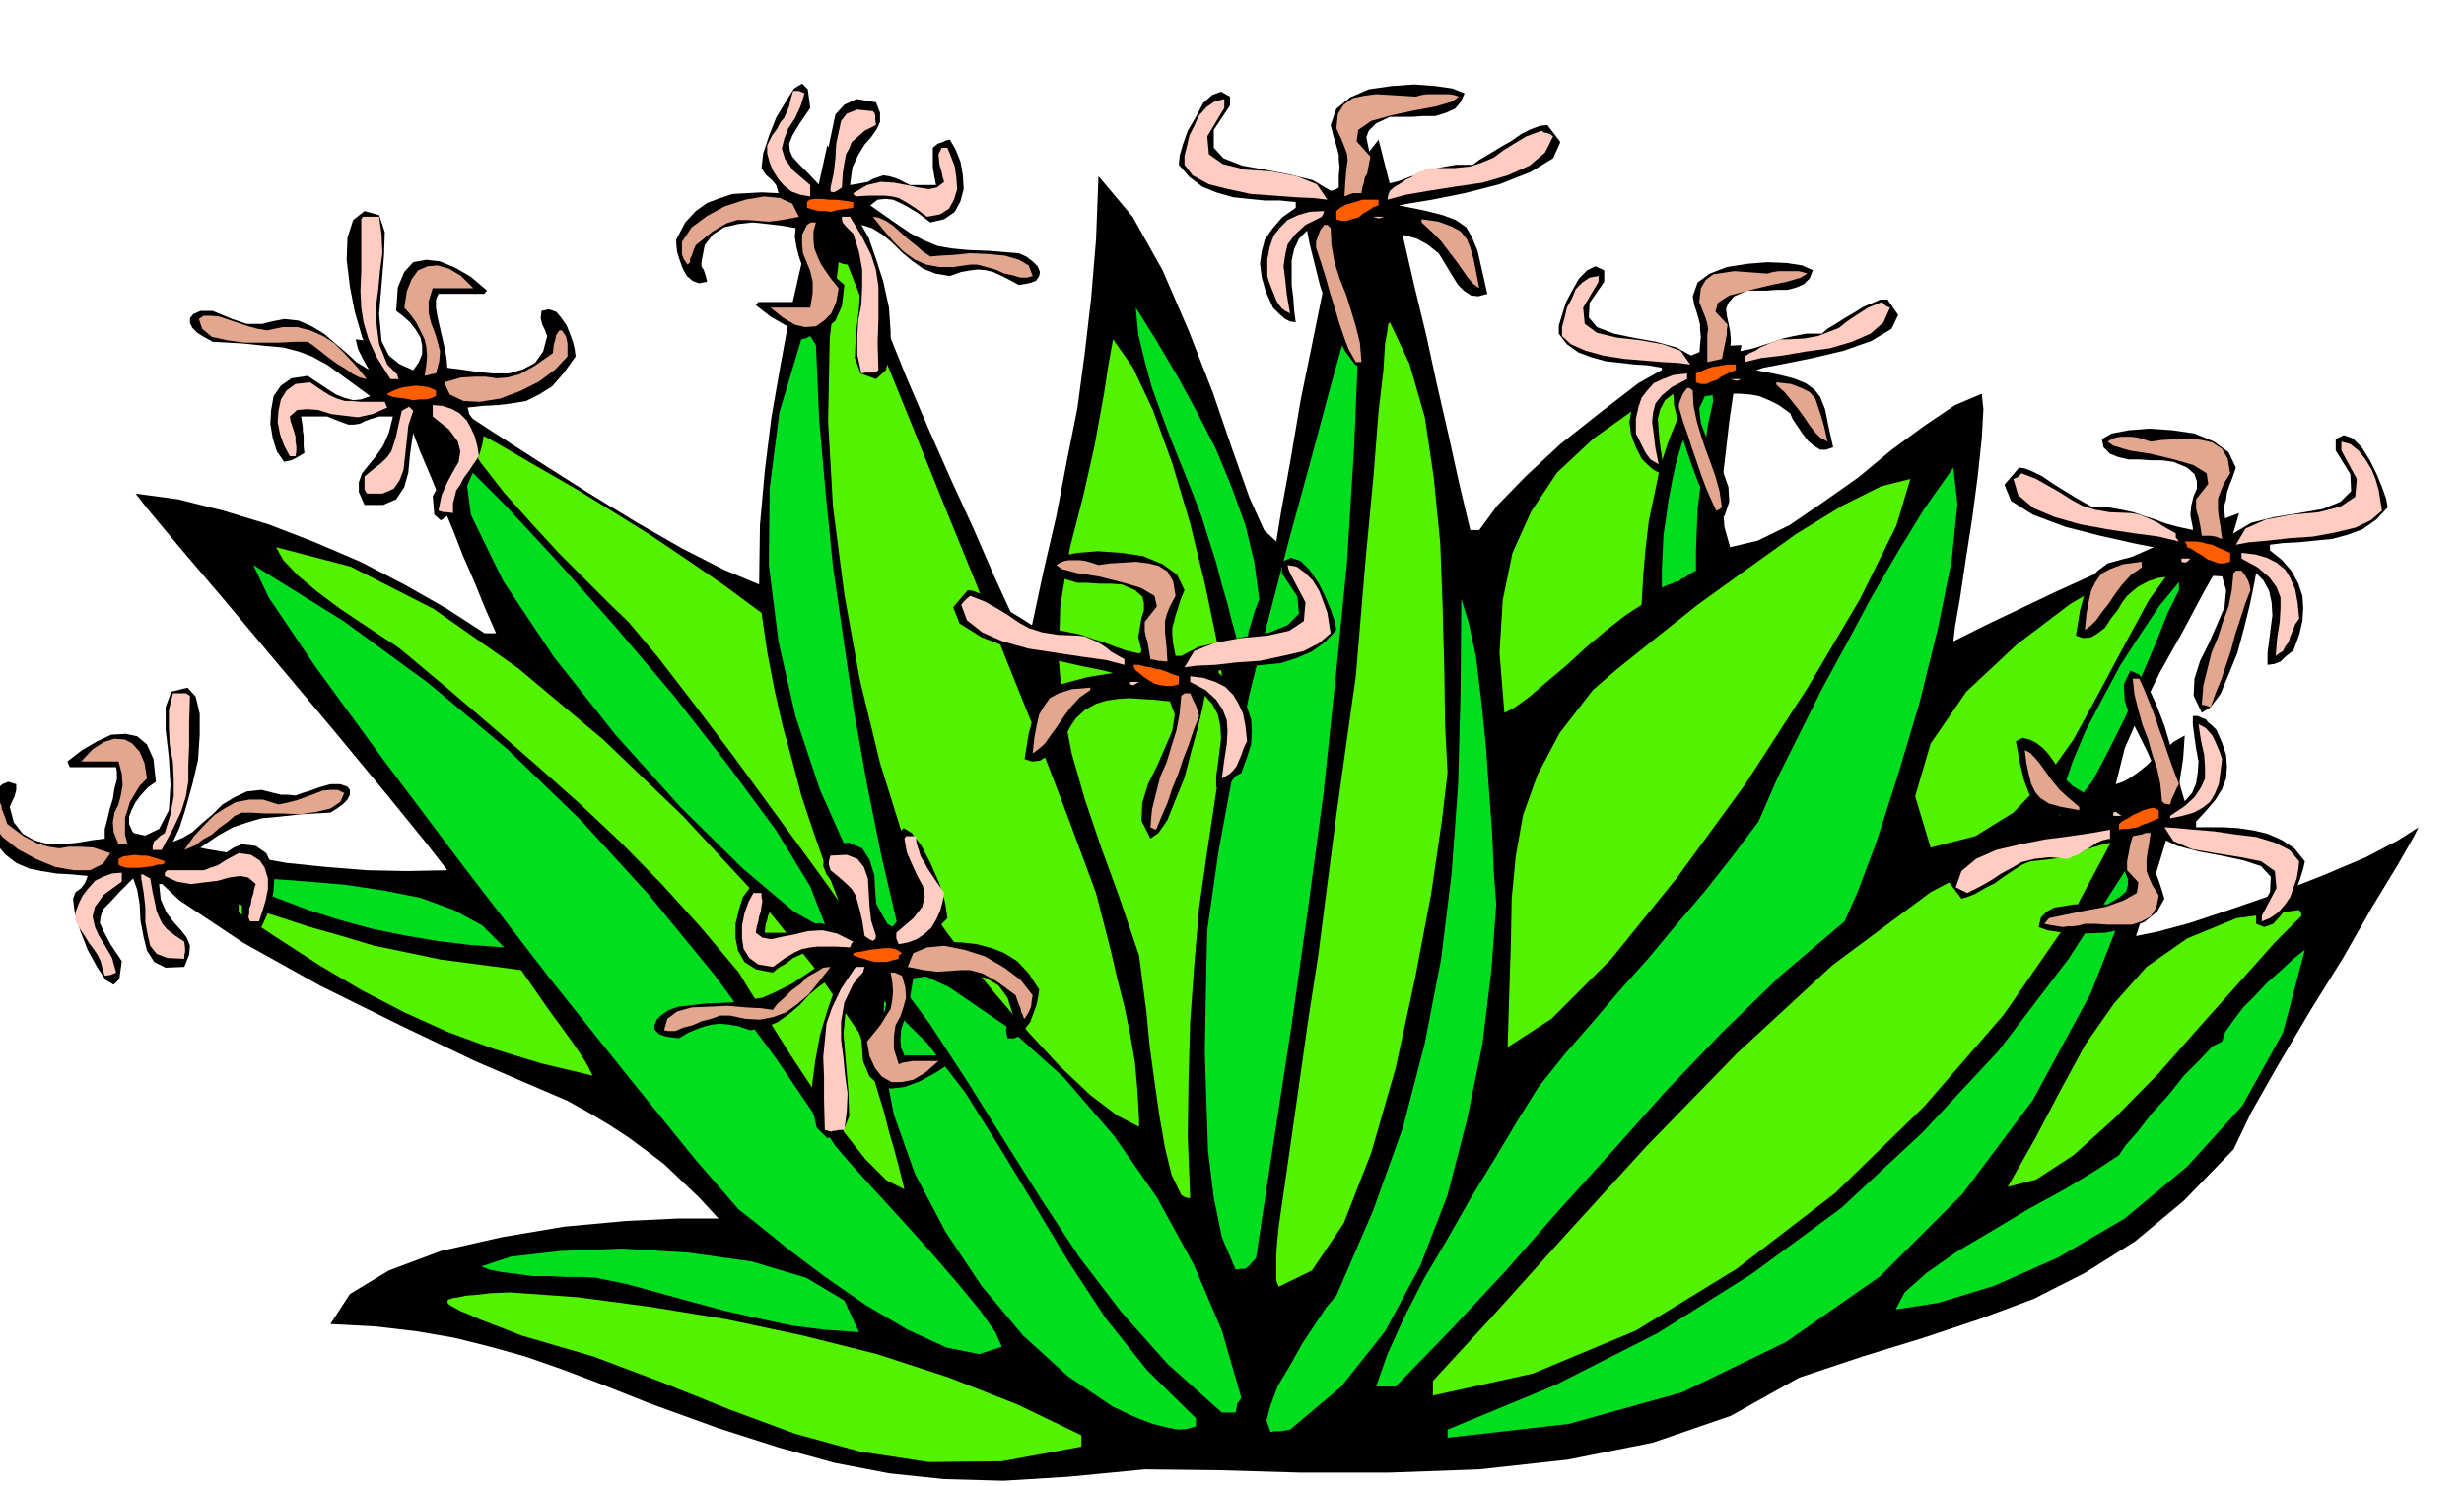 <svg xmlns="http://www.w3.org/2000/svg" width="490.455" height="295.762" fill-rule="evenodd" stroke-linecap="round" preserveAspectRatio="none" viewBox="0 0 3035 1830"><style>.brush1{fill:#000}.pen1{stroke:none}.brush2{fill:#00de1f}.brush3{fill:#52f200}.brush4{fill:#e3a68f}.brush5{fill:#ffccc2}.brush6{fill:#ff5e00}</style><path d="m2751 1416-61 63-60 50-62 39-63 32-67 25-69 23-75 23-78 26-84 47-96 33-105 21-109 12-112 4h-108l-102-3-90-1-93 9-81 5-73-2-67-7-68-13-69-19-75-24-83-30-58-23-50-19-46-16-43-12-44-11-46-8-51-6-56-3 24-37 48-29 64-24 75-17 77-13 76-7 64-3h50l-24-26-22-21-21-20-21-16-23-17-23-15-25-15-27-15-42-18-72-31-92-44-99-49-95-53-78-52-49-46-8-37 44 10 47 10 48 8 50 9 49 5 50 4 49 1 50-1-28-36-48-59-62-75-68-81-67-80-57-67-40-48-14-18 52 7 56 14 56 17 57 22 56 24 54 28 51 29 48 31h14l-14-32-13-32-14-32-12-31-14-33-13-32-14-33-12-32-10-12-9-12-11-13-9-13-10-15-8-14-7-14-3-12 9 1 10 4 11 6 11 9 10 8 10 10 8 9 9 9 42 26 52 34 56 36 60 38 59 36 56 32 51 26 43 18 1-73 6-67 8-65 11-63 12-65 15-66 15-69 16-73 7 9 7 11 4 12 4 14 1 12 2 13 1 12 2 12 21 65 24 65 25 62 27 63 27 61 28 61 27 62 29 63 6 2 8 2 16-75 16-69 13-68 13-65 9-67 8-69 6-72 3-78 42 50 37 66 32 74 30 77 24 70 21 59 18 40 15 14 6-37 11-60 13-77 17-83 17-84 20-72 21-55 21-27 15 59 15 60 14 61 15 62 13 60 14 61 13 59 14 59h11l22-30 35-36 43-40 48-38 48-37 48-27 43-18 36-2-5 28-5 32-5 34-4 35-4 34v33l2 28 7 25 34-8 39-19 41-28 44-31 41-34 41-30 37-25 33-14 2 19-2 36-5 47-7 53-8 51-7 47-6 34-2 18 42-21 42-20 42-20 44-20 43-20 45-20 46-19 48-18-7 24-15 35-23 41-25 47-27 48-24 49-20 46-11 44 9-3 9-5 10-7 10-8 10-10 12-9 11-10 14-8-2 29-5 32-8 33-8 35-10 33-10 32-9 28-8 25 25-5 41-11 51-17 58-20 56-22 52-22 40-21 25-16-6 12-20 35-31 51-36 63-41 66-39 66-33 58-22 46z" class="pen1 brush1"/><path d="m2335 1613 11-21 27-24 37-26 44-26 45-27 44-24 38-23 29-19 8-12 15-17 17-22 21-23 19-24 20-20 15-16 12-6 4-12 10-14 12-16 15-15 15-16 17-15 15-14 14-11-27 102-50 90-68 75-77 64-82 48-79 35-69 21-52 8z" class="pen1 brush2"/><path d="m2835 1128-32 32-42 47-50 56-52 59-54 55-51 46-46 30-35 9 34-60 31-59 31-57 35-50 40-45 50-35 61-25 77-10 2 3 1 4z" class="pen1 brush3"/><path d="m2684 727-14 28-15 38-18 42-18 46-21 42-20 38-21 28-21 16 5-32 12-35 16-38 21-40 22-41 24-37 24-36 24-29v10z" class="pen1 brush2"/><path d="m2684 688-37 51-31 57-31 58-31 57-35 49-39 41-47 29-55 14-19-63 19-65 44-64 62-58 66-50 63-37 47-20 24 1z" class="pen1 brush3"/><path d="m2631 1082-56 142-71 131-87 116-101 101-116 81-128 62-140 39-149 17v-10l133-55 126-64 116-73 110-81 100-93 94-101 86-113 79-123h4v24z" class="pen1 brush2"/><path d="m2610 1019-61 114-81 117-98 113-110 107-121 93-124 76-127 53-123 27v-18l71-77 89-99 103-113 112-115 117-108 121-90 118-62 114-22v4z" class="pen1 brush3"/><path d="m2272 1135-79 67-72 70-69 72-66 74-66 73-65 74-67 72-69 71h-24l14-40 20-44 25-49 29-49 29-51 30-49 28-47 25-40 32-40 34-39 34-40 35-39 34-41 35-41 34-43 33-44 24-55 27-54 28-56 30-55 30-56 32-55 33-54 36-51 5 45-7 69-17 84-23 93-27 90-26 81-23 61-16 36z" class="pen1 brush2"/><path d="m1857 1290 2-67 2-61 1-55 5-52 9-51 18-50 27-51 41-53 30-26 45-36 54-43 61-44 60-43 57-35 48-24 36-9-17 57-45 91-65 110-77 119-84 115-81 100-73 73-54 35z" class="pen1 brush3"/><path d="m2110 495-6 27-4 28-4 26-2 26-3 25-1 25-1 25v26l-8 4-5 4-5 2-3 3-5 1-4 2-6 2-6 3v-23l1-21 1-21 3-20 3-22 4-21 5-24 7-24 11-27 10-21 6-17 6-11 2-6 2 2 1 9 1 18z" class="pen1 brush2"/><path d="m2089 474-19 33-14 34-11 33-7 34-7 33-4 34-3 34-2 36-20 13-23 18-25 21-25 23-25 21-21 18-18 13-12 6-6-74 4-65 12-58 23-51 32-48 45-42 56-40 70-37v11z" class="pen1 brush3"/><path d="m1843 1114-6 81-11 91-19 93-24 93-34 88-43 80-54 68-63 53-6 1-6 1h-7l-5 1-5-14 5-19 9-24 15-25 15-27 16-24 14-21 12-14 45-104 37-103 27-104 20-103 13-106 8-109 3-112 1-117 9 29 9 42 6 50 6 57 4 57 4 54 2 48 3 39z" class="pen1 brush2"/><path d="m1783 952-7 59-13 89-20 105-24 111-30 104-34 87-39 58-41 20-2-5-1-3v-30l1-16 2-20 12-83 12-84 12-85 13-84 11-86 11-85 12-86 12-85 12-143 10-106 6-77 6-51 2-32 3-17 1-8 2-2 24 51 19 66 11 74 8 81 3 80 2 77 1 69 3 57z" class="pen1 brush3"/><path d="m1674 404-6 145-9 145-14 142-15 143-19 141-20 142-22 143-22 145-5 5-3 4-3 2-2 2h-5l-7 1-17-40-10-49-7-57-2-60-2-61 1-57 1-52 1-42 14-98 18-97 20-96 24-95 25-96 26-95 26-97 27-96 5 6 2 7v15zm-123 334-6 16-4 14-3 9-1 8-3 5-1 5-3 4-1 6-4-10-3-13-5-18-5-20-7-24-7-27-9-28-9-29-12-31-12-30-13-32-12-32-12-33-9-33-8-33-3-33 25 40 26 44 24 44 24 47 19 46 17 47 11 46 6 45zm-22 984-5 7-2 11h-17l-67-60-57-64-52-68-46-70-46-73-45-72-47-72-52-70v-10l76 35 73 50 68 61 62 72 53 76 45 82 35 82 24 83z" class="pen1 brush2"/><path d="m1512 899-14 76-11 73-10 70-6 71-5 69-2 70-1 72 3 76-6-1-5-3-12-25-8-33-7-40-6-42-6-44-4-42-5-38-4-31-24-71-23-63-20-59-16-56-11-57-5-60 2-65 12-72 8-31 8-31 7-31 7-31 6-33 6-33 5-33 6-33 24 34 25 53 24 66 22 74 18 74 15 72 9 61 4 47z" class="pen1 brush3"/><path d="m1473 1757-10 3-12 1-15-3-16-4-16-6-14-6-12-6-7-3-56-38-55-50-51-61-44-66-38-72-26-73-14-72 2-68 53 52 47 61 42 67 43 71 42 70 46 70 51 64 60 59v10z" class="pen1 brush2"/><path d="M1403 1378v10l-27-14-33-25-38-36-37-40-38-44-34-41-28-37-19-27-35-88-30-96-25-103-19-105-14-108-6-105 2-102 11-94 5 2 6 1 38 96 39 96 39 97 40 98 38 96 39 97 37 97 36 97 9 35 9 35 8 35 9 35 7 34 6 35 3 34 2 35zm-71 404-98 18-90 1-85-13-80-22-81-30-82-33-85-32-89-26-28-11-21-8-16-7-10-4-7-4-4-2-4-3-1-3 1-2 3-1 3-1 7-1 9-2 13-1 17-2 24-1 84 6 90 12 92 15 94 20 92 23 89 29 84 33 79 38v14z" class="pen1 brush3"/><path d="m1234 1659-28 9-40-8-48-22-51-30-52-36-45-34-37-30-23-18-53-61-81-100-99-124-104-135-100-133-84-115-58-86-19-40 111 69 104 76 97 81 91 88 84 92 81 99 76 103 74 109 20 23 29 32 33 36 35 39 32 37 28 34 19 27 8 18z" class="pen1 brush2"/><path d="m1114 1465-22-11-26-26-30-38-31-43-31-47-27-43-23-36-14-23-47-56-48-53-50-51-51-48-54-48-54-47-56-48-55-46-8-6-17-11-24-16-27-18-28-21-24-20-18-19-9-16 92 24 102 52 104 73 105 88 98 94 89 96 73 91 55 80 8 23 8 25 7 24 8 26 6 24 7 24 6 23 6 24z" class="pen1 brush3"/><path d="m1107 1146-7-4-7-4-45-80-38-85-30-90-21-92-12-95 1-94 12-94 27-90 5-1 6-3 3 5 4 6 4 92 8 91 9 90 13 90 13 89 16 90 18 89 21 90zm-49 495-42-3-40-5-42-9-40-9-41-11-40-11-40-11-39-8-17-1h-19l-21-1h-21l-21-3-17-2-15-3-10-4 36-12 61-7 76-3 82 5 78 11 67 20 47 28 18 39z" class="pen1 brush2"/><path d="m1033 1110-14-20-29-40-41-56-46-63-49-65-44-57-36-43-22-21-11-11-22-22-31-31-33-36-34-38-28-36-21-30-7-21 49 27 48 28 47 27 47 29 45 28 46 31 45 31 46 34 7 48 9 47 10 44 12 44 11 42 14 42 15 43 17 45z" class="pen1 brush3"/><path d="m1019 1146-41-23-63-53-77-76-80-89-76-96-62-93-40-82-8-62 50 50 64 69 71 80 73 86 67 86 59 80 42 69 21 54z" class="pen1 brush2"/><path d="m730 1325-63-15-59-18-57-21-53-24-52-27-51-30-51-33-50-33v-10l45 14 43 14 39 11 40 12 39 8 43 9 46 6 53 7 18 26 16 23 14 19 13 18 9 13 8 12 5 9 5 10z" class="pen1 brush3"/><path d="m621 1167-42-3-41-5-41-7-39-8-40-11-38-12-37-14-35-14-1-6-2-5 35 1 41 3 45 4 47 7 45 9 41 15 35 19 27 27z" class="pen1 brush2"/><path d="m709 439-15 21-14 16-16 10-16 8-18 3-17 2-19 1-18 2 2 8 5 7 7 6 7 7-3 18-7 24-11 25-11 22-12 15-10 7-8-7-2-23 13-22 9-16 4-11 1-8-4-9-8-9-13-13-16-17-7 13-4 20-3 21-2 22-5 18-10 15-16 7h-23l-7-16v-12l4-11 8-10 9-11 9-13 7-16 5-20h-17l-10 3-8 3-6 3-7 1h-7l-11-4-15-6h-32l1 7 1 7v4l1 5v14l1 8-10 6-6 3-5 1-4 1-9-13-5-16-3-18 1-17 3-17 9-13 13-9 20-3 6 4 9 6 9 6 11 7 10 4 11 3 10-1 11-4-30-22-22-16-20-11-16-6-19-5-22-2-29-3-36-2-11-6-8-5-6-6-3-6v-6l4-5 9-4h15l12 5 12 5 9 3 9 3h19l12-3 15-3 18 2 16 7 15 9 14 12 13 11 13 12 13 8 15 6-11-19-10-26-9-31-6-31-4-33 1-27 7-22 14-11 18 5 7 21-1 29-3 36-3 36 3 33 12 24 27 12 7-10 4-10v-10l-2-10-6-10-7-9-9-8-8-6 2-29 8-19 11-12 16-3 17 2 19 8 19 11 20 17-2 2-1 2h-57l-3 7v10l2 12 3 13 3 13 3 13 2 11 1 12 16 2 20 3 20 2h20l17-5 15-8 10-14 5-19-3-8-3-6-2-8 1-9 9-2 9 3 6 7 7 10 4 10 4 11 2 9 1 8z" class="pen1 brush1"/><path d="m699 439-15 16-20 15-24 12-24 9-25 4-20-1-17-8-7-15 21-6 17-1h13l14 2 13-1 15-4 18-10 23-16 1-10 2-7 1-5 2-3 2-3h3l5 7 2 9v16z" class="pen1 brush4"/><path d="m590 562-7 10-6 9-6 8-4 8-5 7-2 8-2 8v12l-7-1h-4l-4-1-3-1 4-19 7-16 7-13 7-12 2-13-3-12-11-15-20-16v-14l12 1 12 4 9 5 9 9 5 9 5 11 3 12 2 12z" class="pen1 brush5"/><path d="M583 355h-50l-5 16v15l3 12 5 13 3 10 3 12-1 12-4 15-6 1-8 2 2-13 1-12-1-11-2-9-5-10-5-10-7-10-8-9 3-20 6-15 8-11 12-5 12-1 14 4 15 9 15 15z" class="pen1 brush4"/><path d="m537 488-5 2-6 2h-9l-8 1-10-2-8-1-7-1-3-1-4-2v-1l6-3 7-3 7-2 8-1 7-1 9 1 7 1 9 4v7z" class="pen1 brush6"/><path d="m509 506-6 18-2 19-2 18-2 18-5 13-7 10-14 6h-19l-3-5v-16l12-10 9-7 7-7 5-7 3-9 3-10 3-14 4-17 9-5 5 5zm-18-39h-10l-17-27-10-22-6-20-3-19-1-21 1-24v-64l2-3h20l3 22 1 23-3 22-2 22-3 22 1 23 3 23 10 25 7 7 5 5 1 3 1 3zm-14 35-18 8-18 4-17-2-16-2-16-5-14-1-12 1-9 8 1 6 2 6 2 6 2 7v6l1 6v6l-1 6h-7l-7-13-5-14-3-15 1-14 3-14 7-11 11-8 18-2 13 9 11 7 9 4 10 3h8l11 1h30l1 3 2 4z" class="pen1 brush5"/><path d="m452 467-9-2-8-4-10-7-10-6-11-8-10-8-9-7-6-4h-15l-19 1h-44l-22-3-18-4-12-10-4-12 6-4h9l10 1 12 4 12 4 12 4 11 3 12 2 19-4h18l16 4 16 7 14 9 13 13 13 14 14 17z" class="pen1 brush4"/><path d="m1280 1219-13-20-14-15-16-10-15-6-19-5-18-2-19-1h-20l2-10 7-6 6-7 6-6-3-20-7-23-11-25-11-21-12-16-10-6-7 7-2 24 13 20 10 16 4 10 1 9-5 7-9 10-13 12-16 18-7-15-2-18-2-22-1-20-6-19-9-14-16-7-23 2-8 15-1 12 4 10 8 11 8 10 9 13 7 16 4 22-15-2-10-2-7-4-5-2-7-2-7 1-11 3-15 8h-35l1-10 2-6 1-5 2-4v-17l1-7-10-5-6-2h-9l-9 12-5 16-4 17v18l3 15 8 14 14 9 21 4 7-6 9-5 9-7 11-5 10-5 11-2 10 1 11 5-31 22-24 16-20 10-16 7-19 3-21 3-28 1-35 4-12 4-9 6-6 6-3 7v5l6 6 9 3 15 2 12-7 12-5 9-3 9-2 9-1 10 1 12 2 15 5 18-3 16-7 14-10 13-11 12-13 12-10 13-9 15-4-9 17-9 26-9 30-6 33-4 31 1 29 5 21 13 13 19-7 8-20-1-30-3-35-3-37 3-32 12-25 28-11 6 9 4 10v10l-2 11-6 9-6 9-9 8-8 8 2 28 8 19 11 10 15 5 17-2 19-7 20-11 21-14-4-5v-2h-56l-4-9-1-10 1-13 4-12 3-14 4-13 2-13 2-11 15-2 19-2 19-2 20 2 17 4 15 9 11 15 7 22-4 5-3 6-2 7 2 10h8l7-3 6-8 7-9 4-11 4-11 2-11 1-7z" class="pen1 brush1"/><path d="m1272 1226-15-19-20-15-24-14-25-8-25-5-21 2-17 7-7 17 20 4 17 2 14-1 14-1h12l15 4 18 10 23 17 3 9 3 7 1 5 2 4 1 3 1 1 5-8 3-7 1-9 1-5z" class="pen1 brush4"/><path d="m1163 1100-9-13-6-9-6-9-3-6-5-8-2-7-3-9-1-9h-12l-2 3 3 17 7 16 6 13 7 13 2 12-3 13-11 14-21 18v7l3 7 11-2 11-4 9-6 9-8 6-10 5-11 3-11 2-11z" class="pen1 brush5"/><path d="M1156 1307h-32l-6 1-6 1-5 2-6-19v-15l2-14 6-11 4-12 3-11-1-13-4-14-9-4h-5l2 11 1 12-1 11-2 11-6 9-6 10-8 10-9 11 3 18 7 15 8 10 12 7h12l15-3 15-9 16-14z" class="pen1 brush4"/><path d="m1111 1174-6-4-7-2h-9l-9 1-9 1-9 2-7 1-4 1v3l6 2 7 2 6 2 8 2h14l7-2 8-2v-4l4-3z" class="pen1 brush6"/><path d="m1079 1153-6-19-2-18-1-18-1-16-5-14-8-10-13-5-20 1-1 3-1 4v4l2 7 11 9 9 8 6 6 5 8 2 7 3 11 3 13 3 19 6 4 4 2 3-2 1-4zm-14 38h-11l-18 27-11 23-7 20-2 21-2 20 1 25v28l1 37 4 1 4 1 2-1h3l4-1h7l3-23 1-22-3-22-2-21-3-23v-22l4-24 11-23 7-9 5-5 1-4 1-3zm-14-31-20-10-18-4-18 1-16 4-16 3-13 3-11-2-8-6 1-7 2-7 1-6 2-6 1-7 1-6-1-5v-5h-10l-6 11-5 14-3 15v16l2 13 7 11 11 8 18 3 15-11 12-7 9-4 10-2 9-1h23l17 1 2-5 2-2z" class="pen1 brush5"/><path d="m1023 1191-9 1-8 5-11 6-9 9-11 8-9 9-9 8-5 7-14-2-19-1-23-2-22 1-22 1-18 5-12 9-4 14 5 1h9l9-4 12-3 11-5 12-3 11-4h12l19 4 18 1 16-3 16-6 14-10 14-12 13-16 14-18z" class="pen1 brush4"/><path d="m-16 1019 10 19 13 15 13 10 16 7 15 3 18 3 18 1 21 2-3 8-5 7-7 5-3 8 2 17 7 23 9 23 12 22 10 15 10 6 7-7 3-22-14-21-8-15-5-11 1-8 3-9 9-9 12-13 16-16 5 14 3 18 1 20 4 21 4 16 9 14 14 7 23-1 6-15 1-11-4-10-7-9-9-10-9-12-7-16-2-19h13l10 3 7 3 7 3 5 1h8l10-4 17-6h32l-3 7-2 7-2 5v27l8 3 6 3h5l5 1 6-13 6-15 3-17 1-17-4-16-6-13-13-9-17-2-10 4-9 6-10 6-9 7-11 4-10 2-10-1-9-3 27-21 22-15 18-10 18-6 17-5 22-2 27-3 36-2 8-5 7-5 6-6 3-6v-6l-3-4-9-3h-12l-14 4-11 4-10 3-8 3-9-1h-9l-12-3-12-3-18 2-15 7-15 9-12 12-13 11-12 11-12 7-12 5 8-17 8-25 8-29 7-30 2-31v-26l-5-21-10-11-20 5-7 19v28l4 34 2 34-2 31-12 23-25 12-8-9-4-9v-9l3-8 5-10 7-9 8-9 10-7-3-28-8-18-12-10-14-3-18 1-17 8-19 11-18 14 2 5 1 2h57l1 6v9l-3 11-2 13-4 13-3 13-3 11v12l-16 2-17 3-19 2H60l-18-5-14-8-11-14-5-19 3-7 3-6 2-8v-7l-10-3-7 3-7 6-4 10-4 10-3 10-1 9v8z" class="pen1 brush1"/><path d="m-9 1015 12 16 19 15 22 12 24 10 23 4h20l16-8 9-13-21-7-16-1H85l-12 2-13-2-14-4-17-9-20-15-3-9-2-5-2-5v-3l-2-4-2-2-6 7-2 8v6l1 7z" class="pen1 brush4"/><path d="m93 1135 6 10 6 9 5 8 6 8 4 6 4 8 2 8 3 10 7-1 7-3-5-18-8-14-8-13-5-11-3-13 3-12 11-15 22-16v-11l-12 1-11 4-10 5-8 9-7 9-5 10-4 11v11z" class="pen1 brush5"/><path d="M100 938h46l4 15 1 14-2 12-3 12-5 10-2 12 1 12 6 15h11l-3-12v-21l3-9 3-10 6-10 6-10 9-9-3-19-6-14-9-10-9-5-13-1-13 4-14 9-14 15z" class="pen1 brush4"/><path d="m146 1065 3 2 7 2h16l8-1 8-1 6-2h5l3-1 1-3-8-3-7-2-7-2h-7l-8-1-7 1-7 1-6 3v7z" class="pen1 brush6"/><path d="m174 1082 3 18 2 18v18l3 16 3 13 8 10 13 5 21 1v-5l1-3v-5l-1-8-12-8-9-7-6-7-3-6-4-9-2-10-3-14-3-17-6-3-3-2h-2v5zm14-35h11l14-26 10-21 6-19 3-19v-20l1-23v-28l1-34-5-3h-16l-5 21v21l1 21 4 22 1 21v21l-4 22-7 23-6 4-4 4-3 2-1 3-1 3v5zm15 32 15 7 17 3 16-2 17-2 14-4 14-2 10 2 9 8-2 6-1 6-2 6-1 7-2 5v6l-1 5 2 5h11l4-12 4-13 3-15v-13l-4-13-6-9-11-7-15-2-15 8-11 7-9 3-8 3h-45l-3 3v4z" class="pen1 brush5"/><path d="m227 1047 5-2 9-4 9-7 11-6 9-8 11-8 8-7 9-4h11l18 1h20l23 1 20-3 17-4 12-8 5-11-8-4h-9l-10 1-10 4-11 4-11 4-12 3-10 2-19-6h-17l-16 3-13 7-14 9-12 12-13 14-12 17z" class="pen1 brush4"/><path d="m833 295 11-21 13-14 14-10 16-6 15-5 18-1 18-1 21 1-3-10-5-6-8-7-5-8 2-18 7-21 9-23 12-20 10-16 10-6 7 7 3 23-13 19-9 15-4 10 1 9 3 7 8 9 12 12 16 17 5-14 3-18 1-20 4-19 4-19 11-12 15-7 24 4 5 13v11l-4 9-7 10-8 9-8 13-7 15-3 22 12-2 10-2 7-4 6-2 6-2 7 1 10 3 16 8h32l-2-10-1-6-1-5v-25l6-5 6-2 4-2 5-1 7 12 6 15 3 17 1 17-4 15-7 13-13 9-17 4-8-6-8-6-10-6-9-5-11-5-9-1-10 1-9 7 27 19 22 15 17 9 17 7 17 3 21 2 26 1 36 3 9 4 8 6 6 6 3 7-1 5-4 6-9 3-12 2-13-7-10-5-9-4-8-2-10-1-9 1-12 2-14 5-18-3-15-6-14-10-12-10-12-12-12-10-13-8-13-4 9 16 9 26 9 28 7 32 2 30v27l-6 20-12 11-19-7-7-19 1-28 4-33 2-35-3-30-12-24-26-10-8 9-4 9v9l4 10 4 8 7 9 9 8 9 8-3 26-8 18-12 10-14 5-18-3-17-6-19-11-18-14 3-4h57l3-9v-9l-3-12-2-12-5-14-3-12-2-12 1-11-17-3-17-2-19-2-18 2-17 4-14 9-10 13-4 21v5l3 5 2 6 2 8-10 2-8-3-7-6-5-9-4-11-3-10-1-9v-6z" class="pen1 brush1"/><path d="m840 298 12-18 19-14 22-12 25-8 23-4 20 2 15 7 8 16-21 4-16 2-13-1-12-1h-14l-13 4-17 10-21 17-3 7-2 6-2 4v4l-2 2-1 1-5-7-2-6v-15z" class="pen1 brush4"/><path d="m945 179 6-12 6-8 4-8 5-6 3-7 3-7 2-9 3-10h7l7 3-5 16-7 15-8 12-5 13-3 12 4 13 10 14 21 18v14l-12-2-11-4-9-7-7-8-7-11-4-10-3-11v-10z" class="pen1 brush5"/><path d="M949 379h49l3-18v-14l-3-13-4-10-5-12-1-10v-13l6-12 5-3h6l-3 11v11l1 10 4 10 4 9 6 9 7 10 9 11-3 17-6 14-9 9-10 7-13 1-13-3-15-9-15-12z" class="pen1 brush4"/><path d="m994 249 3-3 7-1h8l9 1h8l9 1 7 1 6 1v7l-7 1-7 1-7 1-6 2-8-1h-7l-8-2-7-2v-7z" class="pen1 brush6"/><path d="m1023 231 4-18 2-18 1-18 3-14 3-14 7-9 13-5 19 2 2 2 1 3v5l1 7-14 7-9 8-7 6-3 8-4 7-2 11-2 13-1 17-6 4-4 2-4-1v-5zm14 36h10l15 25 11 22 6 19 3 20v42l-1 27 1 34-3 2-2 1h-11l-5 1-5-23v-21l1-21 4-20 1-22v-21l-4-22-7-22-9-9-4-5-1-4v-3zm14-29 17-10 17-4 16 1 16 3 14 3 13 2 10-2 9-7-2-6-1-6-2-6-1-5-1-11 4-8h7l4 10 5 13 2 14 1 14-4 13-6 11-11 7-16 3-15-11-11-7-9-5-8-2-9-1h-21l-15 1-2-2-1-2z" class="pen1 brush5"/><path d="m1075 267 7 1 9 4 9 6 10 9 9 8 10 8 8 7 9 6 11-1 18-1 20-2 23 1 20 2 17 5 12 7 5 13-7 2h-8l-10-3-10-2-11-5-11-3-11-3h-9l-21 3h-17l-16-3-14-6-14-10-12-12-13-15-13-16z" class="pen1 brush4"/><path d="m2941 625-14 15-17 12-19 7-19 5-21 2-20 2-19 1-16 2v7l15 12 12 14 8 15 5 15 1 15-1 16-4 17-7 19-10 8-6 6-8 3-8 1v-15l2-15 2-16 2-15-1-16-3-14-7-13-9-9-3 16-5 24-7 28-8 30-11 27-10 24-12 16-11 7-10-21 1-21 7-22 11-22 10-23 9-21 2-21-5-17-19-1h-32l-13 1-15 2-12 4-13 7-13 11-6 8-6 10-8 10-7 11-9 7-8 5-10 1-9-3 5-31 6-22 6-17 10-10 12-9 18-5 24-6 32-5-13-3-30-6-40-9-43-11-40-15-27-17-8-20 18-21 7 1 10 4 12 6 13 9 13 8 13 8 12 7 11 6h19l17 3 14 3 14 5 13 4 13 5 15 4 18 4v-3l-3-15 1-12 3-12 4-9v-9l-3-9-9-8-17-7-14-2h-14l-14-1h-13l-13-3-10-4-8-8-2-10 12-7 21-4 25-2 29 2 27 4 24 10 18 13 9 19-4 12-4 10-3 9-1 8-2 7v9l1 11 3 15h7l22-13 28-7 31-5 29-5 22-9 13-13-1-21-18-29v-14l10-5 11 4 11 11 10 16 8 16 7 17 5 14 2 11z" class="pen1 brush1"/><path d="m2934 629-14 12-19 9-25 6-27 5-29 2-27 3-23 2-16 3 12-20 25-11 32-6 33-3 27-7 18-12 2-22-19-35v-11l11 3 10 8 8 10 8 13 5 12 4 14 2 13 2 12zm-102 133-5 7-3 8-3 7-2 7-4 5-3 6-5 3-4 3 2-23 3-19 1-16v-14l-5-13-9-12-14-12-20-11v-7l17 2 14 4 12 6 11 9 6 10 6 14 3 16 2 20z" class="pen1 brush5"/><path d="m2772 727-7 18-6 19-6 18-5 19-6 18-6 18-7 17-6 17-6-2-5-1 2-24 5-20 5-20 8-19 6-19 7-19 4-20 2-21 3-3h7l4 5 4 7 2 6 1 6z" class="pen1 brush4"/><path d="m2747 692-8 2h-6l-8-3-6-2-7-5-7-4-6-4-5-2-1-4-2-3h14l7 1 7 2 6 1 6 3 7 3 9 4v11z" class="pen1 brush6"/><path d="m2747 583-8 13-4 10-3 8v14l1 9 2 11 2 16-8-3-6-1h-11l-1-7-1-6-1-5-1-5-2-6-1-5v-11l15-19-2-13-16-10-24-7-29-7-26-4-20-6-7-5 5-3 5-2 6-1h13l8 1 7 2 9 3 14-2 17-1 16-1 16 2 13 3 12 8 7 12 3 18z" class="pen1 brush4"/><path d="m2698 688-4 4-3 1-4-1v-4h11zm-14-21-25-6-30-4-33-5-33-6-32-9-26-11-19-16-6-20 5-2 5-5 18 7 16 9 14 8 14 9 13 7 16 5 18 3 25 1 7 1 7 2 7 3 7 3 6 3 6 4 7 4 9 5v5l4 5z" class="pen1 brush5"/><path d="m2638 699-13 9-11 12-9 12-8 12-8 10-7 10-7 7-7 5 2-20 3-16 3-13 5-10 7-10 11-6 16-6 23-3v7z" class="pen1 brush4"/><path d="m1646 776-14 15-17 12-19 8-19 6-21 2-20 2-19 2-16 3v3l15 14 12 14 8 14 5 15 1 15-1 16-5 16-7 19-7 4-4 5-3 3-3 3-6 3h-8v-14l2-14 2-16 2-16-1-16-3-14-7-13-9-10-3 16-6 25-8 29-8 31-11 27-10 25-11 16-10 7-11-22 1-22 7-23 11-22 10-23 9-21 3-20-6-16-19-2-16-1-15-1-14 1-14 2-13 4-13 7-12 11-6 9-6 11-8 10-7 10-9 7-8 5-10 1-9-3 5-31 6-22 6-17 10-11 11-9 17-5 23-6 31-5-12-3-29-6-40-9-42-11-39-15-27-17-8-20 18-21 7 1 10 4 12 6 13 9 13 8 13 8 11 7 12 6h19l16 3 14 3 14 5 13 4 13 5 14 5 17 4 2-1 1-3-4-16 2-12 2-12 3-9v-9l-2-8-9-8-16-7-14-1h-14l-14-1h-13l-13-4-10-4-8-8-2-10 12-7 21-4 25-2 29 2 27 4 24 10 18 13 9 19-5 12-3 10-3 9-2 8-2 7v9l1 11 3 15h7l21-11 29-7 30-6 29-5 22-9 14-14-2-21-19-29v-14l11-5 12 4 11 11 11 16 8 16 7 17 5 14 2 11z" class="pen1 brush1"/><path d="m1639 780-14 12-19 10-26 6-28 6-29 2-26 3-23 1-15 2 12-20 25-10 32-6 33-3 27-6 18-12 2-23-19-36-2-5-1-5 11 2 11 8 9 9 8 13 5 13 5 14 2 13 2 12zm-103 133-4 8-3 9-3 7-3 7-4 5-4 4-5 3-5 3 3-23 3-19 1-16-1-14-5-13-8-12-13-12-19-10v-7l16 2 15 5 12 6 10 10 6 10 6 13 3 15 2 19z" class="pen1 brush5"/><path d="m1477 882-7 18-6 18-7 18-6 18-7 17-6 18-7 16-7 17-3-1-4-2 2-22 5-20 5-20 8-18 6-20 6-19 4-21 2-22 4-3h7l3 7 4 8 2 6 2 7z" class="pen1 brush4"/><path d="m1452 843-8 2h-7l-8-1-7-2-7-4-6-4-6-5-4-3-2-3-1-4h7l7 2 7 1 7 2 6 1 6 2 7 3 9 3v10z" class="pen1 brush6"/><path d="m1448 734-7 13-4 10-2 8v14l1 9 1 11 1 16-11-1-10-2-1-6-1-6-1-6-1-5-2-6-1-6v-11l15-19-3-13-17-10-24-7-28-7-26-4-19-5-7-5 5-3 5-2 6-1h13l7 1 7 2 9 3 14-2 17-1 15-1 16 2 12 3 11 7 7 12 3 18z" class="pen1 brush4"/><path d="m1403 840-7 4-4-1v-3h11zm-18-21-23-6-29-4-33-5-33-5-32-9-25-11-19-15-7-19 5-6 6-5 18 7 16 9 13 8 13 9 13 7 16 5 19 3 26 1 7 1 7 3 7 3 7 4 6 4 6 5 7 4 9 5v7z" class="pen1 brush5"/><path d="m1343 850-13 9-11 12-9 12-8 12-8 11-7 10-8 7-7 5 2-19 3-16 3-13 6-10 7-10 11-6 16-5 23-2v3z" class="pen1 brush4"/><path d="m2839 1061-13-16-15-10-18-8-17-4-20-3-18-1h-33v-7l13-14 11-13 8-13 5-13 1-15-1-14-5-15-7-16-6-6-4-3-3-4-3-1-7-3h-6v11l2 15 2 14 3 16-1 14-2 13-5 12-9 10-5-17-5-22-7-27-8-27-10-26-10-22-11-15-11-5-8 17 1 20 7 21 11 22 10 20 9 21 3 19-5 18h-34l-15-1h-12l-13-3-12-4-12-7-11-10-6-10-6-9-7-10-7-8-9-7-8-4-9-2-8 4 5 27 5 21 6 16 8 12 11 7 16 7 21 5 30 7-11 2-27 6-37 7-39 11-37 12-25 16-9 17 16 21 7-2 10-4 12-7 12-6 11-8 12-8 11-7 10-4 19-2 16-2 13-4 13-3 12-5 13-4 13-3 17-1v3l-4 12 2 12 2 9 4 10v7l-2 8-8 7-15 9h-41l-12 2-13 2-9 5-7 7-3 12 11 4 20 3 24 1 27-1 25-5 23-8 16-13 9-16-4-13-3-9-3-8-1-6-1-8v-18l2-12h7l19 9 27 7 27 5 28 6 21 7 12 13-1 19-17 29v10l10 4 11-4 9-10 10-13 8-16 6-16 4-13 2-9z" class="pen1 brush1"/><path d="m2832 1061-12-14-18-9-23-7-25-3-27-4-25-2-21-2-15-1 11 17 23 10 29 5 31 5 25 5 17 12 2 21-18 34v7l10-4 10-7 8-9 7-10 4-12 4-11 2-12 1-9zm-95-126-3-9-3-7-3-7-3-6-8-9-9-5 3 20 4 18 1 15v14l-5 11-8 12-12 11-18 12v3l15-3 14-4 11-6 9-7 6-10 5-12 2-15 2-16z" class="pen1 brush5"/><path d="m2684 966-7-18-6-17-6-18-6-16-6-18-6-15-6-15-6-13h-8l2 19 5 20 5 18 7 18 5 18 6 18 4 19 2 21 3 3 7 1 2-7 3-6 3-7 3-5z" class="pen1 brush4"/><path d="m2659 998-6-3-6 1-7 2-6 3-7 3-6 4-6 3-5 4v7l5-1h6l6-1 6-1 6-3 6-2 7-3 7-3v-10z" class="pen1 brush6"/><path d="m2659 1103-8-13-4-9-3-8v-14l1-8 2-11 2-14h-6l-5 2-6 1-5 1-3 10-2 11-2 10v11l14 15-2 13-16 9-22 8-27 5-24 5-19 4-6 7 5 1 6 1 6 1 6 1 6-1h7l7-1 7-2h13l15 1h30l12-4 11-6 7-11 3-15z" class="pen1 brush4"/><path d="m2613 1005-7-5-3 1v4h10zm-14 17-22 4-27 4-31 4-30 6-30 7-25 11-18 15-7 20 8 4 6 3 16-8 14-8 12-8 13-7 12-7 16-4 18-2 23 2 6-3 6-2 6-4 6-3 6-4 6-4 7-3 9-2v-11z" class="pen1 brush5"/><path d="m2561 994-13-11-11-10-10-12-7-10-8-11-6-7-6-6-6-3 2 16 3 14 3 12 5 10 6 7 11 7 15 4 22 4v-4z" class="pen1 brush4"/><path d="m1452 203 13 15 16 12 17 7 21 6 19 2 20 2h19l19 2v7l-17 12-12 14-9 13-4 15-2 15 2 16 5 18 9 20 8 8 7 6 6 3 7 1-2-15-1-15-2-16v-30l3-14 6-13 10-10 3 16 6 24 7 28 10 30 9 27 12 24 12 16 12 7 8-21-1-21-8-22-11-22-12-23-8-21-3-21 7-17 18-1h32l15 1 13 2 14 4 13 7 14 11 5 8 6 10 6 10 7 11 7 7 9 6 9 1 11-3-7-31-5-22-7-17-7-12-13-9-16-6-24-6-30-6 11-2 30-5 40-8 43-11 38-15 28-17 9-20-16-21-9 1-11 4-12 6-13 9-14 8-13 8-12 7-8 6h-21l-17 3-15 3-12 5-13 4-13 5-16 4-16 4-1-2-2-1 3-16-1-12-3-12-2-9-2-10 3-8 9-9 17-8h27l14-1h15l13-4 11-5 7-8 5-11-15-6-21-3-26-2-28 2-28 4-23 10-17 14-7 20 3 12 3 10 2 7 2 8v6l1 9-1 10v15l-5 3-5 1-22-13-28-7-31-6-28-5-23-9-12-13v-22l20-30v-11l-11-6-11 4-11 10-9 17-10 17-6 17-4 14-1 11z" class="pen1 brush1"/><path d="m1459 203 10 13 20 11 24 6 28 6 28 2 27 2 22 1 17 2-13-19-25-10-32-6-31-2-28-7-17-12-2-22 21-35v-11l-12 3-10 7-9 10-6 13-6 12-3 13-3 12v11zm102 137 2 7 3 8 3 7 3 8 3 5 4 5 4 3 6 3-4-23-2-19-2-16 2-14 3-13 9-12 13-12 20-10 2-4 1-3-18 1-14 4-13 6-9 9-8 10-5 14-3 16v20z" class="pen1 brush5"/><path d="m1621 305 6 18 6 19 5 18 6 19 5 17 6 18 6 16 9 16h7l-2-24-5-20-6-20-6-19-8-20-6-19-4-22-1-21-4-4h-4l-5 7-3 8-2 6v7z" class="pen1 brush4"/><path d="m1646 270 6 2h7l6-2 8-2 6-5 7-4 6-4 6-2v-7h-20l-6 2-7 2-7 2-6 3-6 5v10z" class="pen1 brush6"/><path d="m1646 158 6 13 4 10 3 8 1 8-1 7-1 9-1 12-1 17 10-4h11l1-7 2-6 1-6 3-5 2-11 2-10-17-19 2-14 16-11 25-7 28-6 27-5 20-6 8-6-6-2-6-1h-27l-7 1-7 2-16-1-16-1-17-1-15 2-14 3-11 8-7 11-2 18z" class="pen1 brush4"/><path d="m1691 267 7 2 7-2h-14zm18-21 22-6 29-5 32-5 34-5 31-9 27-12 19-16 10-20-4-3-3-1-5-1-2-2-19 7-15 9-13 8-12 9-14 6-15 5-19 2h-32l-7 3-8 3-6 5-7 3-7 5-7 4-6 5-2 5-1 6z" class="pen1 brush5"/><path d="m1751 274 12 11 12 12 9 12 10 13 7 10 7 10 7 8 7 5-4-21-3-15-4-14-4-10-8-10-11-6-16-6-21-3v4z" class="pen1 brush4"/><path d="m1920 411 10 13 14 10 16 6 18 5 18 2 18 2 16 1 17 3v7l-15 11-11 12-8 12-4 13-2 12 2 15 5 14 8 16 8 8 7 6 6 3 7 1-2-13-2-14-2-14-1-13-1-13 3-12 6-11 10-8 1 14 5 21 7 24 9 27 9 24 10 21 11 14 11 6 6-18-1-18-7-20-9-20-11-20-7-19-2-18 7-15 15-2 15-1h13l13 1 11 2 12 5 12 6 14 10 3 7 6 9 6 9 7 9 7 6 8 5h7l9-3-6-27-4-20-6-15-7-9-11-8-15-6-20-5-26-5 9-3 26-5 35-7 38-9 34-12 25-15 8-17-13-19h-9l-9 4-12 5-11 7-12 7-11 7-10 6-7 6h-19l-16 3-13 3-12 4-12 4-12 4-14 3-15 3v-3l1-13-1-11-2-10-2-9-1-9 3-7 7-8 16-7h24l13-1h13l11-3 9-4 7-7 4-10-13-6-19-3-24-1-25 2-25 4-21 8-15 11-6 17 2 11 3 9 2 7 2 8v6l1 9-1 10-1 14h-8l-20-11-25-7-28-5-24-5-21-8-10-12 1-18 18-26v-14l-11-5-10 5-10 10-8 14-8 15-5 16-4 13v10z" class="pen1 brush1"/><path d="m1924 414 11 10 18 8 22 6 25 4 24 2 24 2 19 1 15 2-12-17-22-8-28-5-28-3-25-6-15-11-2-20 19-32v-7l-11 2-9 6-8 8-5 12-6 11-3 13-3 11v11zm91 120 3 6 3 6 3 6 3 6 6 8 10 6-4-20-2-17-2-15 1-11 3-12 8-10 12-10 19-10v-7l-17 2-13 5-11 5-8 9-7 9-4 12-3 14v18z" class="pen1 brush5"/><path d="m2068 502 5 17 6 17 5 16 6 17 5 15 6 16 6 14 7 15 3-1 4-3-3-20-5-18-6-17-6-16-6-18-5-17-4-19-1-19-4-3h-3l-5 7-3 7-2 6v4z" class="pen1 brush4"/><path d="m2089 471 6 2h7l6-3 7-2 5-4 6-3 6-3 6-2v-7h-11l-6 1-5 1-7 1-6 2-7 3-7 3v11z" class="pen1 brush6"/><path d="m2093 372 4 10 4 10 2 7 1 7-1 6v34l9-2 9-2 2-10 2-10 1-5 1-5v-6l1-6-15-16 3-11 14-9 23-6 24-6 24-5 17-5 8-5-6-2-5-1h-24l-7 1-7 2-14-1-13-1-14-1-13 2-13 2-9 7-6 10-2 17z" class="pen1 brush4"/><path d="m2131 467 8 2 6-2h-14zm18-21 20-5 26-3 29-5 30-4 27-8 23-10 16-14 8-18-5-2-5-5-17 7-14 9-12 8-10 8-13 5-13 5-17 3-20 1h-9l-6 2-6 2-6 3-7 3-6 4-7 3-6 4v7z" class="pen1 brush5"/><path d="m2188 474 10 9 9 11 8 10 8 11 6 9 7 9 6 6 9 5-4-18-4-14-4-12-3-9-7-8-10-5-13-5-18-2v3z" class="pen1 brush4"/></svg>
